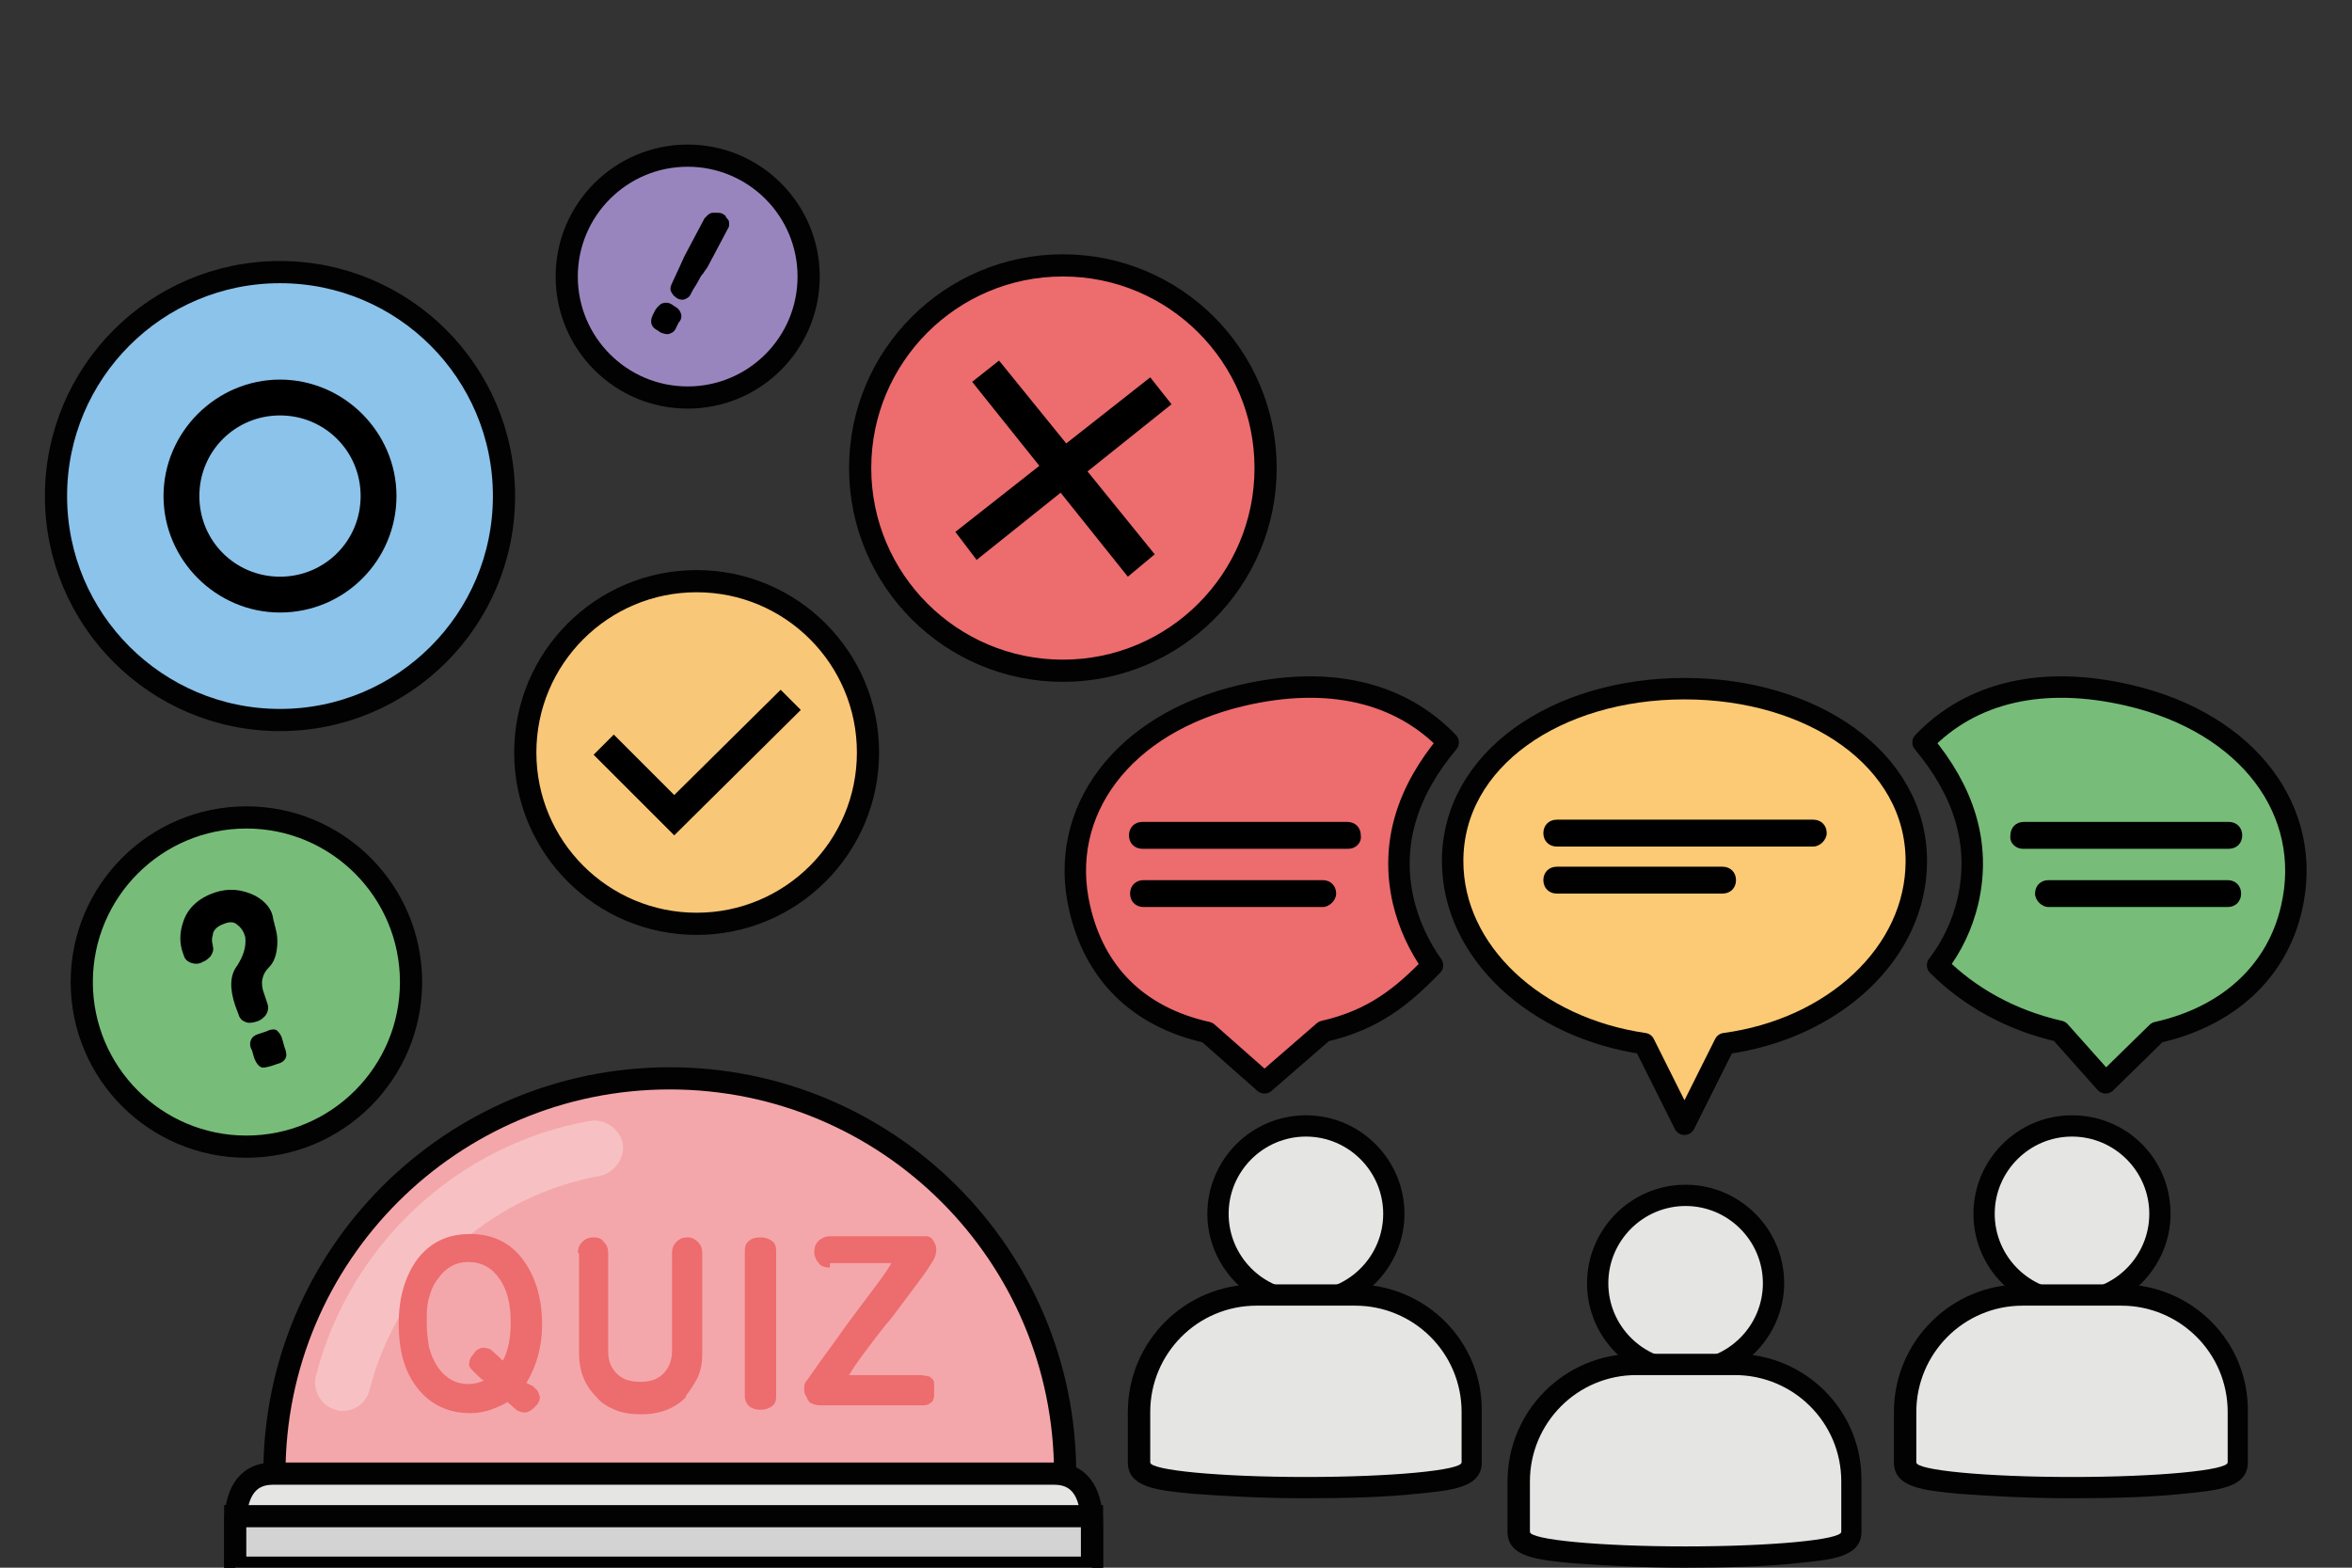 <?xml version="1.0" encoding="utf-8"?>
<!-- Generator: Adobe Illustrator 25.3.0, SVG Export Plug-In . SVG Version: 6.00 Build 0)  -->
<svg version="1.1" xmlns="http://www.w3.org/2000/svg" xmlns:xlink="http://www.w3.org/1999/xlink" x="0px" y="0px" width="210px" height="140px"
	 viewBox="0 0 210 140" style="enable-background:new 0 0 210 140;" xml:space="preserve">
<rect x="0" y="0" width="210" height="140" fill="#333333" stroke="none"/>
<style type="text/css">
	.st2{fill:#ED6C6E;stroke:#020203;stroke-width:2.151;stroke-linecap:round;stroke-linejoin:round;stroke-miterlimit:10;}
	.st3{fill:#343434;}
	.st4{fill:#ED685D;}
	.st5{fill:#FBF9F6;}
	.st6{fill:none;stroke:#020203;stroke-width:2.142;stroke-linecap:round;stroke-linejoin:round;stroke-miterlimit:10;}
	
		.st7{display:inline;fill:#FFFFFF;stroke:#020203;stroke-width:2.142;stroke-linecap:round;stroke-linejoin:round;stroke-miterlimit:10;}
	.st8{fill:#FFFFFF;stroke:#020203;stroke-width:2.142;stroke-linecap:round;stroke-linejoin:round;stroke-miterlimit:10;}
	.st9{fill:#ED6C6E;stroke:#020203;stroke-width:2.142;stroke-linecap:round;stroke-linejoin:round;stroke-miterlimit:10;}
	.st10{fill:#FFFFFF;}
	.st11{fill:#E5E5E4;stroke:#020203;stroke-width:2.142;stroke-linecap:round;stroke-linejoin:round;stroke-miterlimit:10;}
	.st12{fill:#FFE129;}
	.st13{fill:#FBF9F6;stroke:#020203;stroke-width:2.127;stroke-linecap:round;stroke-linejoin:round;stroke-miterlimit:10;}
	.st14{fill:#FFFFFF;stroke:#020203;stroke-width:2.127;stroke-linecap:round;stroke-linejoin:round;stroke-miterlimit:10;}
	
		.st15{display:inline;fill:#ED6C6E;stroke:#020203;stroke-width:2.127;stroke-linecap:round;stroke-linejoin:round;stroke-miterlimit:10;}
	.st16{display:inline;fill:#77BD79;stroke:#020203;stroke-width:2.127;stroke-miterlimit:10;}
	
		.st17{display:inline;fill:#FFE129;stroke:#020203;stroke-width:2.127;stroke-linecap:round;stroke-linejoin:round;stroke-miterlimit:10;}
	.st18{display:inline;fill:#020203;}
	.st19{font-family:'JalnanOTF-KSCpc-EUC-H';}
	.st20{font-size:21.265px;}
	.st21{fill:#FBF9F6;stroke:#020203;stroke-width:2.137;stroke-linecap:round;stroke-linejoin:round;stroke-miterlimit:10;}
	
		.st22{fill:none;stroke:#ED6C6E;stroke-width:2.85;stroke-linecap:round;stroke-linejoin:round;stroke-miterlimit:10;stroke-dasharray:1.425,6.412;}
	.st23{fill:#ED6C6E;}
	.st24{display:inline;fill:#77BD79;stroke:#020203;stroke-width:2.137;stroke-miterlimit:10;}
	
		.st25{display:inline;fill:#FFE129;stroke:#020203;stroke-width:2.137;stroke-linecap:round;stroke-linejoin:round;stroke-miterlimit:10;}
	.st26{font-size:21.372px;}
	.st27{display:inline;fill:#F4A7AA;stroke:#020203;stroke-width:1.981;stroke-miterlimit:10;}
	.st28{display:inline;opacity:0.3;fill:#FFFFFF;}
	.st29{fill:#E5E5E4;stroke:#020203;stroke-width:1.981;stroke-miterlimit:10;}
	.st30{fill:#D3D3D3;stroke:#020203;stroke-width:1.981;stroke-miterlimit:10;}
	.st31{fill:#ED6C6E;stroke:#020203;stroke-width:1.981;stroke-miterlimit:10;}
	.st32{fill:#8BC3EB;stroke:#020203;stroke-width:1.981;stroke-miterlimit:10;}
	.st33{fill:#F9C778;}
	.st34{fill:none;stroke:#020203;stroke-width:1.981;stroke-miterlimit:10;}
	.st35{fill:#77BD79;stroke:#020203;stroke-width:1.981;stroke-miterlimit:10;}
	.st36{fill:#9985BE;}
	.st37{fill:#E5E5E4;}
	.st38{fill:#020203;}
	.st39{fill:#FCCA75;stroke:#020203;stroke-width:1.915;stroke-linecap:round;stroke-linejoin:round;stroke-miterlimit:10;}
	.st40{fill:#ED6C6E;stroke:#020203;stroke-width:1.915;stroke-linecap:round;stroke-linejoin:round;stroke-miterlimit:10;}
	.st41{fill:#77BD79;stroke:#020203;stroke-width:1.915;stroke-linecap:round;stroke-linejoin:round;stroke-miterlimit:10;}
	.st42{fill:#ACBED1;}
	.st43{fill:#77BD79;stroke:#020203;stroke-width:1.915;stroke-miterlimit:10;}
	.st44{fill:#5CB353;stroke:#020203;stroke-width:1.915;stroke-linejoin:round;stroke-miterlimit:10;}
	.st45{fill:#5CB353;}
	.st46{fill:#8BC3EB;stroke:#020203;stroke-width:1.915;stroke-miterlimit:10;}
	.st47{fill:#6DAFE1;stroke:#020203;stroke-width:1.915;stroke-linejoin:round;stroke-miterlimit:10;}
	.st48{fill:#6DAFE1;}
	.st49{display:inline;fill:#ACBED1;}
	.st50{display:inline;fill:#8BC3EB;stroke:#020203;stroke-width:1.915;stroke-miterlimit:10;}
	.st51{display:inline;fill:#6DAFE1;stroke:#020203;stroke-width:1.915;stroke-linejoin:round;stroke-miterlimit:10;}
	.st52{display:inline;fill:#6DAFE1;}
	.st53{fill:#ED6C6E;stroke:#020203;stroke-width:1.915;stroke-miterlimit:10;}
	.st54{fill:#EA5556;stroke:#020203;stroke-width:1.915;stroke-linejoin:round;stroke-miterlimit:10;}
	.st55{fill:#F18C8E;}
	.st56{fill:#9985BE;stroke:#020203;stroke-width:1.915;stroke-miterlimit:10;}
	.st57{fill:#634B99;stroke:#020203;stroke-width:1.915;stroke-linejoin:round;stroke-miterlimit:10;}
	.st58{fill:#796BAE;}
	.st59{fill:#F9C778;stroke:#020203;stroke-width:1.915;stroke-miterlimit:10;}
	.st60{fill:#FFD12E;stroke:#020203;stroke-width:1.915;stroke-linejoin:round;stroke-miterlimit:10;}
	.st61{fill:#FFDF85;}
	.st62{fill:#EA5151;}
	.st63{fill:#626161;}
	.st64{fill:#FFFFFF;stroke:#5075B9;stroke-width:0.958;stroke-linecap:round;stroke-linejoin:round;stroke-miterlimit:10;}
	.st65{fill:#5075B9;}
	.st66{fill:#FFFFFF;stroke:#969EA3;stroke-width:0.655;stroke-miterlimit:10;}
	.st67{fill:#F9F3DC;}
	.st68{fill:#C5C5C4;}
	.st69{fill:#969EA3;}
	.st70{fill:#DDDDDD;stroke:#020203;stroke-width:1.966;stroke-miterlimit:10;}
	.st71{fill:#C2C1C1;}
	.st72{fill:#FFFFFF;stroke:#020203;stroke-width:1.966;stroke-miterlimit:10;}
	.st73{fill:#77BD79;stroke:#020203;stroke-width:1.966;stroke-miterlimit:10;}
	.st74{fill:#454344;stroke:#020203;stroke-width:1.966;stroke-miterlimit:10;}
	.st75{fill:#F3D2AF;stroke:#020203;stroke-width:1.966;stroke-miterlimit:10;}
	.st76{fill:#3870B6;stroke:#020203;stroke-width:1.966;stroke-miterlimit:10;}
	.st77{fill:#F9C778;stroke:#020203;stroke-width:1.966;stroke-miterlimit:10;}
	.st78{fill:#B8B7B7;stroke:#020203;stroke-width:1.966;stroke-miterlimit:10;}
	.st79{display:inline;fill:#ED6C6E;stroke:#020203;stroke-width:1.966;stroke-miterlimit:10;}
	.st80{fill:#FFFFFF;stroke:#020203;stroke-width:1.966;stroke-linecap:round;stroke-linejoin:round;stroke-miterlimit:10;}
	.st81{fill:#E5E5E4;stroke:#020203;stroke-width:1.811;stroke-linecap:round;stroke-linejoin:round;stroke-miterlimit:10;}
	.st82{fill:#ED6C6E;stroke:#020203;stroke-width:1.811;stroke-linecap:round;stroke-linejoin:round;stroke-miterlimit:10;}
	.st83{fill:#9985BE;stroke:#020203;stroke-width:1.811;stroke-linecap:round;stroke-linejoin:round;stroke-miterlimit:10;}
	.st84{fill:#8BC3EB;stroke:#020203;stroke-width:1.811;stroke-linecap:round;stroke-linejoin:round;stroke-miterlimit:10;}
	.st85{fill:#77BD79;stroke:#020203;stroke-width:1.811;stroke-linecap:round;stroke-linejoin:round;stroke-miterlimit:10;}
	.st86{fill:#FFE129;stroke:#020203;stroke-width:1.811;stroke-linecap:round;stroke-linejoin:round;stroke-miterlimit:10;}
	.st87{fill:#F4A7AA;stroke:#020203;stroke-width:1.811;stroke-linecap:round;stroke-linejoin:round;stroke-miterlimit:10;}
	.st88{fill:#FFFFFF;stroke:#020203;stroke-width:1.811;stroke-linecap:round;stroke-linejoin:round;stroke-miterlimit:10;}
	.st89{fill:#77BD79;stroke:#020203;stroke-width:1.811;stroke-miterlimit:10;}
	.st90{fill:none;stroke:#020203;stroke-width:1.811;stroke-miterlimit:10;}
	.st91{fill:#6DAFE1;stroke:#020203;stroke-width:1.811;stroke-linejoin:round;stroke-miterlimit:10;}
	.st92{fill:#DDDDDD;stroke:#020203;stroke-width:1.811;stroke-miterlimit:10;}
	.st93{fill:#FFFFFF;stroke:#020203;stroke-width:1.811;stroke-miterlimit:10;}
</style>
<g id="Layer_5" class="st0">
	<path class="st27" d="M24.5,131.6c0-19.5,15.8-35.3,35.3-35.3s35.3,15.8,35.3,35.3"/>
	<path class="st28" d="M30.6,126c-0.2,0-0.4,0-0.6-0.1c-1.3-0.3-2.1-1.7-1.8-3c3-11.7,12.6-20.7,24.5-22.8c1.3-0.2,2.6,0.7,2.9,2
		c0.2,1.3-0.7,2.6-2,2.9c-10,1.8-18.1,9.3-20.6,19.1C32.7,125.3,31.7,126,30.6,126z"/>
	<g class="st1">
		<g>
			<path class="st23" d="M47.6,123.8c0.1,0.1,0.3,0.3,0.4,0.4c0.1,0.2,0.1,0.3,0.2,0.5c0,0.2,0,0.3-0.1,0.5
				c-0.1,0.2-0.2,0.3-0.3,0.4c-0.2,0.2-0.4,0.4-0.7,0.5c-0.3,0.1-0.7,0-1-0.2l-0.8-0.7c-0.4,0.3-1,0.5-1.5,0.7
				c-0.6,0.2-1.2,0.3-1.8,0.3c-1.9,0-3.5-0.7-4.7-2.2c-1.2-1.5-1.7-3.4-1.7-5.8c0-2.4,0.6-4.3,1.7-5.8c1.2-1.5,2.7-2.2,4.7-2.2
				s3.6,0.8,4.7,2.3v0c1.1,1.5,1.7,3.4,1.7,5.8c0,2-0.5,3.7-1.4,5.2L47.6,123.8z M44.9,121.5c0.5-0.9,0.7-2.1,0.7-3.4
				c0-1.6-0.3-2.9-1-3.9c-0.7-1-1.6-1.5-2.8-1.5c-1.1,0-2,0.5-2.7,1.5c-0.4,0.5-0.6,1-0.8,1.7c-0.2,0.7-0.2,1.4-0.2,2.2
				c0,0.8,0.1,1.5,0.2,2.2c0.2,0.7,0.4,1.2,0.8,1.8c0.7,1,1.6,1.5,2.7,1.5c0.5,0,0.9-0.1,1.4-0.3c-0.3-0.2-0.6-0.5-0.9-0.8
				c-0.3-0.3-0.5-0.5-0.4-0.8c0-0.3,0.2-0.6,0.4-0.8c0.1-0.2,0.3-0.4,0.6-0.5c0.3-0.1,0.6,0,0.9,0.1L44.9,121.5z"/>
			<path class="st23" d="M51.6,111.9c0-0.4,0.1-0.7,0.4-1c0.3-0.3,0.6-0.4,1-0.4c0.4,0,0.7,0.1,0.9,0.4c0.3,0.3,0.4,0.6,0.4,1v8.8
				c0,0.9,0.3,1.5,0.8,2c0.5,0.5,1.2,0.7,2.1,0.7c0.8,0,1.5-0.2,2-0.7c0.5-0.5,0.8-1.2,0.8-2v-8.8c0-0.4,0.1-0.7,0.4-1
				c0.3-0.3,0.6-0.4,1-0.4c0.3,0,0.6,0.1,0.9,0.4c0.3,0.3,0.4,0.6,0.4,1v9c0,0.8-0.1,1.4-0.4,2.1c-0.3,0.6-0.7,1.2-1.1,1.7h0.1
				c-0.9,1-2.3,1.6-4,1.6c-0.9,0-1.7-0.1-2.4-0.4c-0.7-0.3-1.2-0.6-1.7-1.2c-1-1-1.5-2.3-1.5-3.8V111.9z"/>
			<path class="st23" d="M69.3,124.7c0,0.4-0.1,0.7-0.4,0.9c-0.3,0.2-0.6,0.3-1,0.3c-0.4,0-0.7-0.1-1-0.3c-0.2-0.2-0.4-0.5-0.4-0.9
				v-13c0-0.4,0.1-0.7,0.4-0.9c0.2-0.2,0.6-0.3,1-0.3c0.4,0,0.7,0.1,1,0.3c0.3,0.2,0.4,0.5,0.4,0.9V124.7z"/>
			<path class="st23" d="M74.1,113.2c-0.4,0-0.8-0.1-1-0.4c-0.2-0.2-0.4-0.6-0.4-1c0-0.4,0.1-0.7,0.4-1c0.2-0.2,0.6-0.4,1-0.4h8.1
				c0.2,0,0.3,0,0.5,0c0.2,0,0.4,0.1,0.5,0.2c0.2,0.3,0.4,0.6,0.4,1c0,0.3-0.1,0.7-0.3,1c-0.6,1-1.3,1.9-1.9,2.7
				c-0.6,0.8-1.2,1.6-1.8,2.4c-0.7,0.8-1.3,1.6-1.9,2.4c-0.6,0.8-1.3,1.7-1.9,2.7c0.5,0,1,0,1.5,0c0.5,0,1,0,1.4,0h3.5
				c0.2,0,0.5,0.1,0.7,0.1c0.2,0.1,0.3,0.2,0.4,0.3c0.1,0.1,0.1,0.3,0.1,0.4c0,0.2,0,0.3,0,0.6c0,0.2,0,0.3,0,0.5
				c0,0.1-0.1,0.3-0.1,0.4c-0.1,0.1-0.2,0.2-0.4,0.3c-0.2,0.1-0.4,0.1-0.7,0.1l-9,0c-0.3,0-0.6-0.1-0.8-0.2
				c-0.2-0.1-0.3-0.3-0.4-0.6c-0.2-0.2-0.2-0.5-0.2-0.8c0-0.3,0.1-0.5,0.3-0.7c0.7-1,1.4-2,2-2.8c0.6-0.8,1.2-1.7,1.8-2.5
				c0.6-0.8,1.2-1.6,1.8-2.4c0.6-0.8,1.3-1.7,1.9-2.7H74.1z"/>
		</g>
	</g>
	<g class="st1">
		<path class="st29" d="M97.5,140H21v-3.7c0-2.6,0.8-4.7,3.4-4.7h69.7c2.6,0,3.4,2.1,3.4,4.7V140z"/>
		<rect x="21" y="135.4" class="st30" width="76.5" height="4.6"/>
	</g>
	<g class="st1">
		<g>
			<circle class="st31" cx="94.9" cy="41.8" r="18.1"/>
		</g>
		<polygon points="104.6,36.1 102.7,33.7 95.2,39.6 89.2,32.2 86.8,34.1 92.8,41.6 85.3,47.5 87.2,50 94.7,44 100.7,51.5 
			103.1,49.5 97.1,42.1 		"/>
	</g>
	<g class="st1">
		<g>
			<circle class="st32" cx="25" cy="44.3" r="20"/>
		</g>
		<path d="M25,54.7c-5.7,0-10.4-4.7-10.4-10.4S19.3,33.9,25,33.9s10.4,4.7,10.4,10.4S30.8,54.7,25,54.7z M25,37.1
			c-4,0-7.2,3.2-7.2,7.2s3.2,7.2,7.2,7.2c4,0,7.2-3.2,7.2-7.2S29,37.1,25,37.1z"/>
	</g>
	<g class="st1">
		<g>
			<g>
				<g>
					<circle class="st33" cx="62.2" cy="67.2" r="15.3"/>
					<circle class="st34" cx="62.2" cy="67.2" r="15.3"/>
				</g>
			</g>
		</g>
		<polygon points="60.2,74.6 53,67.4 54.8,65.6 60.2,71 69.7,61.6 71.5,63.4 		"/>
	</g>
	<g class="st1">
		<g>
			<circle class="st35" cx="22" cy="87.7" r="14.7"/>
		</g>
		<g>
			<path d="M23.8,92.1l-0.6,0.2c-0.4,0.1-0.7,0.3-0.8,0.6c-0.1,0.2-0.1,0.6,0.1,0.9l0.2,0.7c0.2,0.5,0.4,0.7,0.6,0.8
				c0.2,0.1,0.5,0,0.9-0.1l0.6-0.2c0.4-0.1,0.6-0.3,0.7-0.5c0.1-0.2,0.1-0.5-0.1-1l-0.2-0.7c-0.1-0.4-0.3-0.6-0.5-0.8
				C24.5,91.9,24.2,91.9,23.8,92.1z"/>
			<path d="M22.8,80c-1.2-0.6-2.4-0.7-3.6-0.3c-1.5,0.5-2.4,1.4-2.8,2.5c-0.4,1.1-0.4,2.1,0,3.1c0.1,0.4,0.4,0.6,0.7,0.7
				c0.3,0.1,0.7,0.1,1-0.1c0.3-0.1,0.5-0.3,0.7-0.5c0.2-0.3,0.3-0.6,0.2-0.9c0,0,0-0.1,0-0.1c-0.1-0.3-0.1-0.6,0-0.9l0,0
				c0-0.4,0.4-0.8,1-1c0.5-0.2,0.9-0.2,1.2,0.1c0.4,0.3,0.6,0.7,0.7,1.1c0.1,0.9-0.2,1.7-0.7,2.5c-0.7,0.9-0.7,2.1-0.2,3.6l0.3,0.8
				c0.1,0.4,0.4,0.6,0.7,0.7c0.3,0.1,0.7,0,1-0.1c0.3-0.1,0.5-0.3,0.7-0.5c0.2-0.3,0.3-0.6,0.2-1l-0.3-0.9c-0.4-1-0.2-1.8,0.4-2.4
				c0.4-0.4,0.6-0.9,0.7-1.5c0.1-0.6,0.1-1.3-0.1-2c0-0.1-0.1-0.3-0.1-0.4c0-0.1-0.1-0.3-0.1-0.4C24.3,81.2,23.7,80.5,22.8,80z"/>
		</g>
	</g>
	<g class="st1">
		<g>
			<g>
				<g>
					<circle class="st36" cx="61.4" cy="24.7" r="10.8"/>
					<circle class="st34" cx="61.4" cy="24.7" r="10.8"/>
				</g>
			</g>
		</g>
		<g>
			<path d="M60.6,24c-0.2,0.4-0.4,0.9-0.6,1.3c-0.1,0.2-0.2,0.5-0.1,0.7c0.1,0.2,0.2,0.4,0.5,0.6c0.3,0.2,0.6,0.2,0.8,0.1
				c0.2-0.1,0.4-0.2,0.5-0.5c0.2-0.4,0.5-0.8,0.7-1.2c0.1-0.2,0.2-0.4,0.4-0.6c0.1-0.2,0.3-0.4,0.4-0.6l1.8-3.4
				c0.1-0.1,0.1-0.3,0.1-0.4c0-0.1,0-0.3-0.1-0.4l0,0l0,0c-0.1-0.1-0.2-0.2-0.2-0.3c-0.2-0.2-0.4-0.3-0.7-0.3c-0.1,0-0.2,0-0.4,0
				l-0.1,0c-0.1,0-0.3,0.1-0.4,0.2c-0.1,0.1-0.2,0.2-0.3,0.3l-1.8,3.4C61,23.1,60.8,23.6,60.6,24z"/>
			<path d="M60.8,28c-0.1-0.3-0.3-0.5-0.5-0.6l-0.3-0.2c-0.3-0.2-0.6-0.2-0.9-0.1c-0.2,0.1-0.4,0.3-0.6,0.6l-0.2,0.4
				c-0.3,0.6-0.2,1.1,0.4,1.4l0.3,0.2c0.3,0.1,0.5,0.2,0.8,0.1c0.3-0.1,0.5-0.3,0.6-0.6l0.2-0.4C60.8,28.6,60.9,28.3,60.8,28z"/>
		</g>
	</g>
	<g class="st1">
		<g>
			<path class="st37" d="M116.6,116.3c-4.3,0-7.9-3.5-7.9-7.9c0-4.3,3.5-7.9,7.9-7.9c4.3,0,7.9,3.5,7.9,7.9
				C124.5,112.7,120.9,116.3,116.6,116.3z"/>
			<path class="st38" d="M116.6,101.5c3.8,0,6.9,3.1,6.9,6.9s-3.1,6.9-6.9,6.9s-6.9-3.1-6.9-6.9S112.8,101.5,116.6,101.5
				 M116.6,99.6c-4.9,0-8.8,4-8.8,8.8s4,8.8,8.8,8.8s8.8-4,8.8-8.8S121.5,99.6,116.6,99.6L116.6,99.6z"/>
		</g>
		<g>
			<path class="st37" d="M116.6,132.7c-14.9,0-14.9-1.4-14.9-2.2v-4.5c0-5.7,4.7-10.4,10.4-10.4h8.9c5.7,0,10.4,4.7,10.4,10.4v4.5
				C131.5,131.3,131.5,132.7,116.6,132.7z"/>
			<path class="st38" d="M121,116.6c5.2,0,9.5,4.2,9.5,9.5v4.5c0,0.7-6.2,1.3-13.9,1.3s-13.9-0.6-13.9-1.3v-4.5
				c0-5.2,4.2-9.5,9.5-9.5H121 M121,114.7h-8.9c-6.3,0-11.4,5.1-11.4,11.4v4.5c0,2.3,2.8,2.5,5.8,2.8c2.7,0.2,6.2,0.4,10,0.4
				c3.8,0,7.3-0.1,10-0.4c3-0.3,5.8-0.5,5.8-2.8v-4.5C132.4,119.8,127.3,114.7,121,114.7L121,114.7z"/>
		</g>
	</g>
	<g class="st1">
		<g>
			<path class="st37" d="M150.5,122.5c-4.3,0-7.9-3.5-7.9-7.9c0-4.3,3.5-7.9,7.9-7.9c4.3,0,7.9,3.5,7.9,7.9
				C158.3,118.9,154.8,122.5,150.5,122.5z"/>
			<path class="st38" d="M150.5,107.7c3.8,0,6.9,3.1,6.9,6.9c0,3.8-3.1,6.9-6.9,6.9c-3.8,0-6.9-3.1-6.9-6.9
				C143.6,110.8,146.7,107.7,150.5,107.7 M150.5,105.8c-4.9,0-8.8,4-8.8,8.8c0,4.9,4,8.8,8.8,8.8s8.8-4,8.8-8.8
				C159.3,109.7,155.3,105.8,150.5,105.8L150.5,105.8z"/>
		</g>
		<g>
			<path class="st37" d="M150.5,139c-14.9,0-14.9-1.4-14.9-2.2v-4.5c0-5.7,4.7-10.4,10.4-10.4h8.9c5.7,0,10.4,4.7,10.4,10.4v4.5
				C165.3,137.5,165.3,139,150.5,139z"/>
			<path class="st38" d="M154.9,122.8c5.2,0,9.5,4.2,9.5,9.5v4.5c0,0.7-6.2,1.3-13.9,1.3c-7.7,0-13.9-0.6-13.9-1.3v-4.5
				c0-5.2,4.2-9.5,9.5-9.5H154.9 M154.9,120.9H146c-6.3,0-11.4,5.1-11.4,11.4v4.5c0,2.3,2.8,2.5,5.8,2.8c2.7,0.2,6.2,0.4,10,0.4
				s7.3-0.1,10-0.4c3-0.3,5.8-0.5,5.8-2.8v-4.5C166.3,126,161.2,120.9,154.9,120.9L154.9,120.9z"/>
		</g>
	</g>
	<g class="st1">
		<g>
			<path class="st37" d="M185,116.3c-4.3,0-7.9-3.5-7.9-7.9c0-4.3,3.5-7.9,7.9-7.9c4.3,0,7.9,3.5,7.9,7.9
				C192.9,112.7,189.3,116.3,185,116.3z"/>
			<path class="st38" d="M185,101.5c3.8,0,6.9,3.1,6.9,6.9s-3.1,6.9-6.9,6.9c-3.8,0-6.9-3.1-6.9-6.9S181.2,101.5,185,101.5
				 M185,99.6c-4.9,0-8.8,4-8.8,8.8c0,4.9,4,8.8,8.8,8.8s8.8-4,8.8-8.8C193.8,103.5,189.9,99.6,185,99.6L185,99.6z"/>
		</g>
		<g>
			<path class="st37" d="M185,132.8c-14.9,0-14.9-1.4-14.9-2.2v-4.5c0-5.7,4.7-10.4,10.4-10.4h8.9c5.7,0,10.4,4.7,10.4,10.4v4.5
				C199.8,131.3,199.8,132.8,185,132.8z"/>
			<path class="st38" d="M189.4,116.6c5.2,0,9.5,4.2,9.5,9.5v4.5c0,0.7-6.2,1.3-13.9,1.3c-7.7,0-13.9-0.6-13.9-1.3v-4.5
				c0-5.2,4.2-9.5,9.5-9.5H189.4 M189.4,114.7h-8.9c-6.3,0-11.4,5.1-11.4,11.4v4.5c0,2.3,2.8,2.5,5.8,2.8c2.7,0.2,6.2,0.4,10,0.4
				s7.3-0.1,10-0.4c3-0.3,5.8-0.5,5.8-2.8v-4.5C200.8,119.8,195.7,114.7,189.4,114.7L189.4,114.7z"/>
		</g>
	</g>
	<g class="st1">
		<g>
			<path class="st39" d="M171.1,76.9c0-9.1-9.3-15.4-20.7-15.4s-20.7,6.3-20.7,15.4c0,8.1,7.4,14.9,17.1,16.3l3.6,7.2l3.6-7.2
				C163.7,91.9,171.1,85.1,171.1,76.9z"/>
		</g>
	</g>
	<path class="st1" d="M161.9,75.6H139c-0.7,0-1.2-0.5-1.2-1.2l0,0c0-0.7,0.5-1.2,1.2-1.2h22.9c0.7,0,1.2,0.5,1.2,1.2l0,0
		C163.1,75,162.5,75.6,161.9,75.6z"/>
	<path class="st1" d="M153.8,79.8H139c-0.7,0-1.2-0.5-1.2-1.2l0,0c0-0.7,0.5-1.2,1.2-1.2h14.8c0.7,0,1.2,0.5,1.2,1.2l0,0
		C155,79.3,154.5,79.8,153.8,79.8z"/>
	<g class="st1">
		<path class="st40" d="M125.3,80.5c-1.2-5.2,0.4-9.9,4-14.2c-4.3-4.5-10.7-6-18.4-4.2c-10.7,2.5-16.5,10.4-14.5,19
			c1.3,5.7,5.1,9.7,11.4,11.1l5.1,4.5l5.3-4.6c4.4-1,7-3.1,9.7-5.9C126.7,84.5,125.8,82.6,125.3,80.5z"/>
	</g>
	<path class="st1" d="M120.4,75.8H102c-0.7,0-1.2-0.5-1.2-1.2l0,0c0-0.7,0.5-1.2,1.2-1.2h18.3c0.7,0,1.2,0.5,1.2,1.2l0,0
		C121.6,75.3,121,75.8,120.4,75.8z"/>
	<path class="st1" d="M118.1,81h-16c-0.7,0-1.2-0.5-1.2-1.2l0,0c0-0.7,0.5-1.2,1.2-1.2h16c0.7,0,1.2,0.5,1.2,1.2l0,0
		C119.3,80.4,118.7,81,118.1,81z"/>
	<g class="st1">
		<path class="st41" d="M175.7,80.5c1.2-5.2-0.4-9.9-4-14.2c4.3-4.5,10.7-6,18.4-4.2c10.7,2.5,16.5,10.4,14.5,19
			c-1.3,5.7-5.7,9.7-12,11.1l-4.6,4.5l-4.1-4.6c-4.4-1-8.1-3.1-10.9-5.9C174.3,84.5,175.2,82.6,175.7,80.5z"/>
	</g>
	<path class="st1" d="M180.6,75.8H199c0.7,0,1.2-0.5,1.2-1.2l0,0c0-0.7-0.5-1.2-1.2-1.2h-18.3c-0.7,0-1.2,0.5-1.2,1.2l0,0
		C179.4,75.3,180,75.8,180.6,75.8z"/>
	<path class="st1" d="M182.9,81h16c0.7,0,1.2-0.5,1.2-1.2l0,0c0-0.7-0.5-1.2-1.2-1.2h-16c-0.7,0-1.2,0.5-1.2,1.2l0,0
		C181.7,80.4,182.3,81,182.9,81z"/>
</g>
</svg>

